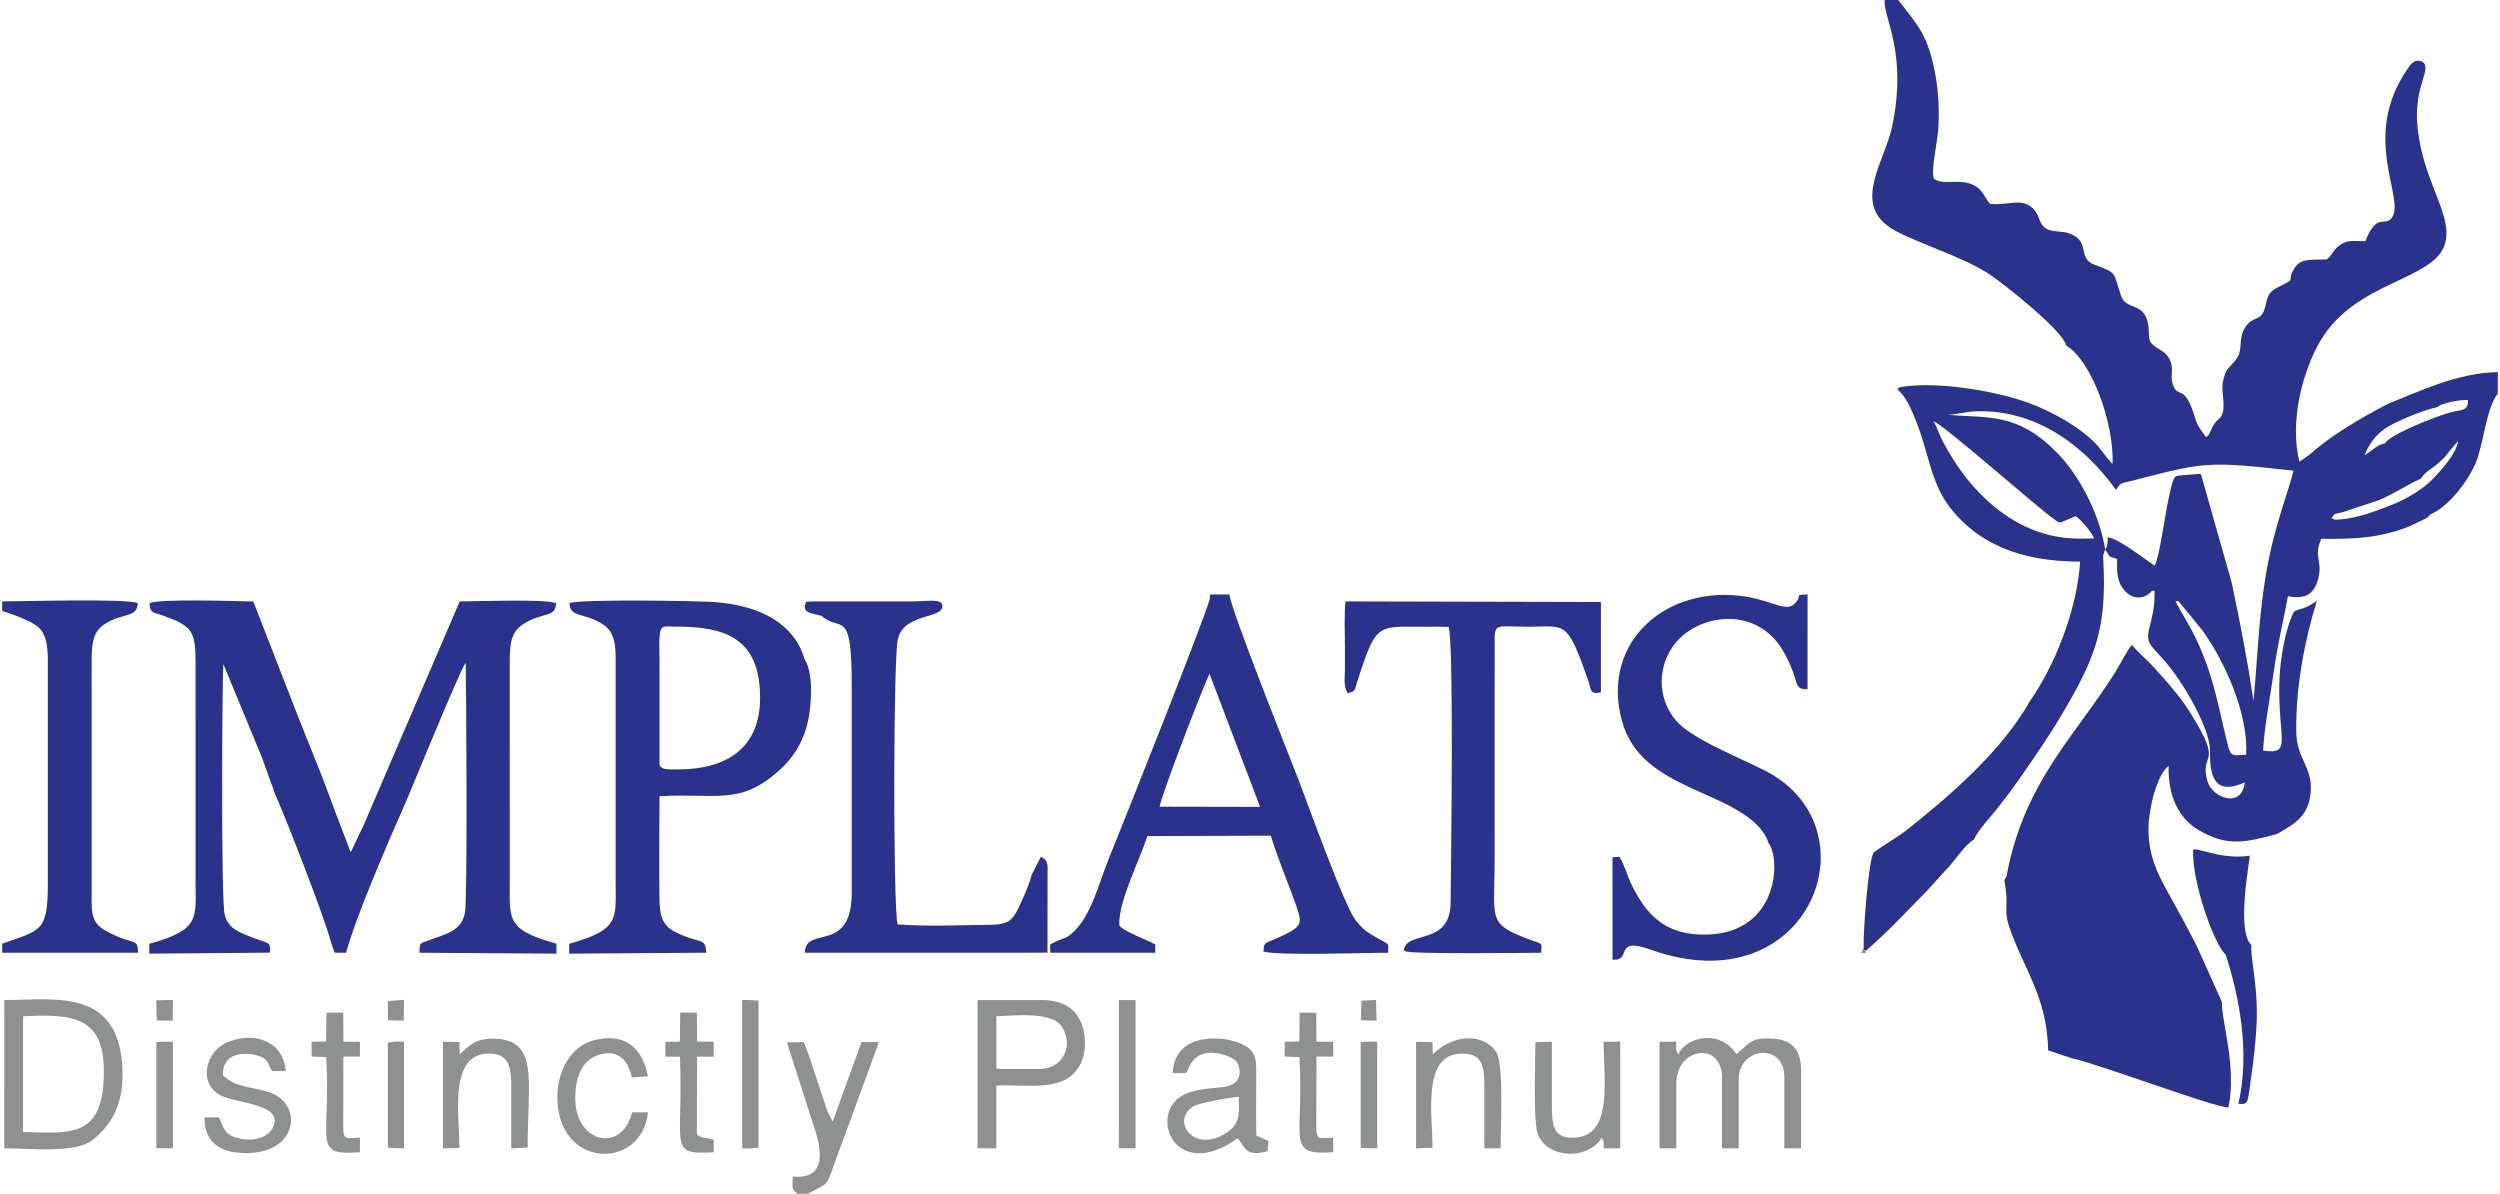 <?xml version="1.0" encoding="UTF-8"?>
<!DOCTYPE svg PUBLIC "-//W3C//DTD SVG 1.1//EN" "http://www.w3.org/Graphics/SVG/1.1/DTD/svg11.dtd">
<!-- Creator: CorelDRAW 2021 (64-Bit) -->
<svg xmlns="http://www.w3.org/2000/svg" xml:space="preserve" width="400px" height="191px" version="1.1" style="shape-rendering:geometricPrecision; text-rendering:geometricPrecision; image-rendering:optimizeQuality; fill-rule:evenodd; clip-rule:evenodd"
viewBox="0 0 179.237 85.735"
 xmlns:xlink="http://www.w3.org/1999/xlink"
 xmlns:xodm="http://www.corel.com/coreldraw/odm/2003">
 <defs>
  <style type="text/css">
   <![CDATA[
    .fil0 {fill:#2B328C}
    .fil1 {fill:#8F9190}
   ]]>
  </style>
 </defs>
 <g id="Layer_x0020_1">
  <g id="_2083173557584">
   <path class="fil0" d="M156.29 43.162l1.726 2.108c1.605,2.221 3.304,5.958 3.149,8.932 -0.93,0.068 -1.106,0.14 -1.3,-0.617 -0.68,-2.656 -0.999,-5.033 -2.355,-7.813 -0.504,-1.033 -0.973,-1.724 -1.423,-2.58 -0.244,-0.163 -0.128,-0.03 -0.33,-0.323 -0.002,-0.002 -0.112,-0.263 -0.119,-0.276 0.511,0.243 0.392,0.116 0.652,0.569zm-7.075 -4.479c-2.984,0.007 -5.198,-1.384 -6.735,-2.818 -1.29,-1.203 -2.201,-2.5 -3.073,-4.1 -0.254,-0.466 -0.487,-1.212 -0.704,-1.5 0.542,0.062 7.521,6.236 8.651,7.014 0.557,0.383 0.206,0.33 1.562,-0.212 0.372,0.243 1.136,1.139 1.325,1.602l-1.026 0.014zm1.825 0.788c-0.448,-2.761 -1.992,-5.489 -3.513,-7.014 -2.875,-2.884 -4.959,-2.401 -7.802,-2.67 0.579,0.005 1.231,-0.219 2.019,-0.247 4.254,-0.146 7.728,2.379 10.074,5.648 0.345,-0.585 0.416,-0.473 1.151,-0.661 5.246,-1.343 5.27,-1.422 11.584,-0.725 -0.233,1.223 -1.408,3.946 -2,7.624 -0.498,3.096 -0.569,5.774 -0.86,8.902 -0.441,-2.892 -0.97,-5.677 -1.574,-8.502l-2.179 -7.684c-0.008,-0.051 -0.039,-0.063 -0.063,-0.112 -1.941,0.18 -1.759,0.008 -1.99,0.574 -0.109,0.267 -0.016,0.01 -0.102,0.352 -0.077,0.303 -0.117,0.542 -0.191,0.855 -0.247,1.049 -0.664,4.247 -1.002,4.811 -0.684,-0.438 -2.566,-1.942 -3.375,-2.038 -0.001,0.381 0.011,0.591 -0.177,0.887zm-2.8 -14.655c1.854,1.116 3.446,5.637 3.328,8.499 -0.462,-0.435 -0.774,-0.994 -1.21,-1.451 -1.157,-1.213 -3.182,-2.332 -4.835,-2.934 -2.296,-0.837 -6.475,-1.569 -9.154,-1.139 -0.484,0.175 -0.15,0.143 0.266,0.761 0.218,0.323 0.4,0.7 0.57,1.086 1.204,2.722 1.202,4.975 2.776,6.929 1.979,2.456 4.899,3.762 9.256,3.77 -0.235,3.643 -1.926,7.635 -3.621,10.041 -1.976,3.527 -5.769,6.824 -8.972,9.342 -0.406,0.319 -2.061,1.321 -2.232,1.52 -0.371,0.427 -0.77,5.807 -0.718,6.742 0.037,0.571 -0.055,0.165 0.184,0.28 1.548,-1.348 2.609,-2.508 3.981,-3.894 0.775,-0.782 1.132,-1.247 1.861,-2.015 0.56,-0.591 1.213,-1.655 1.897,-2.062 0.244,-0.615 1.182,-1.611 1.634,-2.178 0.527,-0.661 1.146,-1.485 1.659,-2.224 1.077,-1.553 2.035,-2.922 3.026,-4.593 2.513,-4.24 3.209,-6.279 2.968,-11.071 -0.004,-0.09 -0.013,-0.285 -0.004,-0.357l0.093 -0.304c0.007,-0.02 0.026,-0.066 0.047,-0.093 0.407,0.551 0.073,0.443 0.859,0.668 -0.039,1.001 0.009,1.726 0.566,2.315 0.555,0.585 1.383,0.646 1.946,-0.04l0.375 -0.175 -0.208 0.463c0.016,0.859 -0.148,1.562 -0.358,2.349 -0.453,1.702 0.613,1.114 2.833,4.913 0.482,0.826 1.529,2.79 1.509,3.959 -0.037,2.214 0.561,3.128 2.498,2.268 -0.208,1.913 -2.332,1.123 -2.677,-0.084 -0.576,-2.02 1.009,-1.103 -0.771,-4.155 -0.713,-1.222 -1.241,-1.936 -2.124,-2.956 -1.547,-1.784 -1.33,-1.39 -2.549,-2.672 -0.37,0.471 -0.841,1.414 -1.171,1.939 -2.811,4.475 -6.147,7.519 -7.599,13.612 -0.05,0.209 -0.082,0.406 -0.13,0.615 -0.119,0.517 -0.005,0.34 -0.24,0.709 0.505,3.011 -0.608,1.554 1.506,6.141 0.896,1.944 1.563,3.527 1.638,6.097l1.675 0.563c1.71,0.323 10.363,3.584 11.269,3.533 0.632,-2.89 -0.553,-6.402 -0.46,-7.562l-1.815 -4.036c-0.729,-1.42 -1.332,-2.526 -2.092,-3.891 -0.744,-1.338 -1.398,-2.66 -1.373,-4.599 0.017,-1.38 0.619,-3.835 1.446,-4.436 -0.057,2.19 0.749,3.766 2.134,4.592 2.045,1.221 3.364,0.913 5.641,0.299 1.275,-0.727 2.29,-1.288 2.428,-2.999 0.15,-1.853 -1,-2.354 -1.034,-4.318 -0.057,-3.249 0.626,-6.692 1.476,-9.418 -0.274,0.151 -0.483,0.313 -0.756,0.435 -0.317,0.141 -0.557,0.15 -0.874,0.313 -0.653,1.208 -1.038,3.603 -1.067,5.225 -0.073,3.97 0.931,5.107 -1.162,4.762 0.08,-1.672 0.518,-3.882 0.762,-5.622 0.282,-2.024 0.69,-3.659 1.022,-5.46 1.234,0.239 1.873,-0.136 2.162,-1.212 0.376,-1.401 -0.369,-1.448 0.227,-2.91 2.356,0.03 4.131,-0.041 6.29,-0.873l1.218 -0.583c0.251,-0.172 -0.022,0.031 0.157,-0.118 0.164,-0.136 0.163,-0.161 0.185,-0.189 0.051,-0.63 0.154,-0.143 -0.094,-0.463l-3.136 1.17c0.031,-0.016 0.077,-0.029 0.099,-0.036l1.991 -1.009c-0.665,0.039 -0.689,0.167 -1.443,0.298 0.007,-0.007 0.282,-0.111 0.697,-0.739l-0.762 0.049c-1.192,0.474 -2.763,1.103 -4.215,1.119l-0.436 0.171 0.197 -0.278c0.273,-0.406 0.08,-0.244 0.78,-0.426l2.578 -0.855c1.207,-0.496 2.023,-1.108 3.052,-1.557 -0.172,-0.499 0.053,-0.177 -0.309,-0.489l-0.735 0.415c0.362,-0.397 0.249,-0.483 0.149,-0.695l-0.232 0.189c-0.035,0.027 -0.071,0.058 -0.109,0.085l-0.854 0.322c0.197,-0.223 0.178,-0.139 0.309,-0.289 0.276,-0.315 0.053,0.083 0.213,-0.308l-0.171 -0.176c-0.282,-0.302 -0.381,-0.497 -0.75,-0.571 0.216,-0.08 0.388,-0.072 0.575,-0.235 0.488,-0.426 0.193,-0.106 0.42,-0.66 -1.031,0.14 0.029,0.069 -0.895,0.348 0.379,-0.848 0.101,-0.419 -0.219,-0.459 -0.511,0.059 -0.981,0.599 -1.436,0.836 0.415,-1.023 1.007,-1.728 2.06,-2.252 0.891,-0.443 2.119,-0.963 3.179,-1.201 -0.185,-0.386 0.188,-0.121 -0.33,-0.367 -0.786,-0.374 -1.514,0.794 -3.105,0.754 0.031,-0.04 0.833,-0.406 0.896,-0.621l-1.076 0.027c-1.717,0.892 -4.119,2.281 -5.558,3.614l-0.739 0.513c-0.754,-2.905 0.269,-6.611 1.512,-8.7 2.586,-4.343 8.258,-4.3 8.963,-7.029 0.533,-2.06 -1.702,-4.526 -2.013,-8.497 -0.22,-2.798 1.035,-3.917 0.405,-4.476 -0.589,-0.288 -0.852,0.119 -1.134,0.531 -3.319,4.848 -0.194,9.146 -1.058,10.587 -0.492,0.821 -1.072,-0.444 -1.947,1.744 -0.774,0.024 -1.242,-0.14 -1.843,0.295 -0.49,0.353 -0.444,0.606 -0.914,1.01 -1.004,0.078 -1.825,-0.126 -2.288,0.575 -0.759,1.151 0.308,0.666 -1.244,1.444 -0.887,0.444 -0.673,0.818 -1.001,1.701 -0.269,0.726 -0.912,0.367 -1.404,1.28 -0.439,0.817 -0.081,1.469 -0.551,2.131 -0.46,0.65 -0.798,0.64 -0.992,1.701 -0.131,0.716 0.23,1.653 -0.062,2.327 -0.162,0.372 -0.321,0.291 -0.595,0.737 -0.135,0.22 -0.158,0.356 -0.25,0.509 -0.22,0.366 -0.021,0.139 -0.3,0.367 -0.251,-0.39 -0.59,-0.732 -0.758,-1.305 -0.799,-2.724 -1.278,-1.326 -1.641,-2.543 -0.196,-0.657 0.127,-1.042 -0.212,-1.74 -0.265,-0.547 -0.716,-0.655 -1.114,-0.973 -0.539,-0.428 -0.299,-0.742 -0.422,-1.506 -0.273,-1.688 -1.578,-0.994 -1.953,-2.087 -0.603,-1.756 -0.219,-1.589 -1.939,-2.244 -1.225,-0.466 -0.208,-1.679 -1.799,-2.242 -0.535,-0.189 -1.263,-0.055 -1.71,-0.381 -0.426,-0.31 -0.376,-0.766 -0.719,-1.219 -0.832,-1.096 -1.946,-0.334 -3.261,-0.524 -0.487,-0.631 -0.541,-1.168 -1.484,-1.462 -0.932,-0.292 -1.862,0.129 -2.524,-0.323 -0.242,-0.6 0.254,-2.663 0.311,-3.585 0.079,-1.267 0.019,-2.605 -0.197,-3.823 -0.508,-2.869 -1.254,-3.611 -2.681,-5.437l-0.973 0c-0.115,1.248 1.658,3.764 0.536,9.076 -0.546,2.588 -2.982,5.666 0.115,7.43 1.715,0.977 5.146,1.985 7.012,3.286 1.13,0.788 5.121,3.946 5.376,5.024zm28.142 6.854l0.107 -0.349c0.058,0.796 0.099,0.109 -0.107,0.349zm-5.092 -2.64l1.076 -0.027c-0.063,0.215 -0.865,0.581 -0.896,0.621 1.591,0.04 2.319,-1.128 3.105,-0.754 0.518,0.246 0.145,-0.019 0.33,0.367 0.265,-0.29 1.6,-0.535 2.194,-0.513 0.013,0.869 -0.523,0.67 -1.371,0.922 -0.99,0.293 -3.56,1.298 -4.355,1.946 -0.179,0.146 -0.139,0.118 -0.271,0.262 0.32,0.04 0.598,-0.389 0.219,0.459 0.924,-0.279 -0.136,-0.208 0.895,-0.348 -0.227,0.554 0.068,0.234 -0.42,0.66 -0.187,0.163 -0.359,0.155 -0.575,0.235 0.369,0.074 0.468,0.269 0.75,0.571l0.171 0.176c-0.16,0.391 0.063,-0.007 -0.213,0.308 -0.131,0.15 -0.112,0.066 -0.309,0.289l0.854 -0.322c0.038,-0.027 0.074,-0.058 0.109,-0.085l0.232 -0.189c0.1,0.212 0.213,0.298 -0.149,0.695l0.735 -0.415c0.362,0.312 0.137,-0.01 0.309,0.489 0.253,-0.469 0.964,-0.817 1.36,-1.206 0.359,-0.352 0.39,-0.361 0.64,-0.699l0.672 -0.802c-0.1,0.892 -1.279,2.188 -1.843,2.76 -0.647,0.657 -1.731,1.347 -2.785,1.773l0.762 -0.049c-0.415,0.628 -0.69,0.732 -0.697,0.739 0.754,-0.131 0.778,-0.259 1.443,-0.298l-1.991 1.009c-0.022,0.007 -0.068,0.02 -0.099,0.036l3.136 -1.17c0.248,0.32 0.145,-0.167 0.094,0.463 1.242,-0.5 2.611,-2.256 3.211,-3.602 0.6,-1.346 0.758,-3.953 1.624,-5.074l0 -1.532c-2.887,0.04 -5.679,1.398 -7.947,2.305zm-11.596 39.529c1.009,3.159 1.745,7.053 0.911,10.718 0.782,0.067 0.645,-0.067 0.963,-2.25 0.145,-0.995 0.239,-1.955 0.314,-2.958 0.227,-3.025 -0.424,-5.089 -0.345,-6.203 -1.105,-1.005 -0.104,-6.031 -0.125,-6.409 -1.985,0.28 -3.41,-0.501 -4.053,-0.456 -0.124,2.266 1.495,6.831 2.335,7.558zm-3.607 -25.367l0.203 -0.03c-0.26,-0.453 -0.141,-0.326 -0.652,-0.569 0.007,0.013 0.117,0.274 0.119,0.276 0.202,0.293 0.086,0.16 0.33,0.323zm-1.509 -0.49l0.208 -0.463 -0.375 0.175c0.229,0.13 0.174,-0.228 0.167,0.288zm12.961 -5.38l-0.239 -0.107 -0.197 0.278 0.436 -0.171zm8.843 -5.652c0.206,-0.24 0.165,0.447 0.107,-0.349l-0.107 0.349z"/>
   <path class="fil0" d="M25.991 59.193l-0.958 2.02 -0.997 -2.607 -1.026 -2.743c-0.613,0.139 -0.459,-0.28 -0.357,0.746l-0.696 -0.548c0.021,0.86 -0.005,0.419 0.298,0.996 -0.341,0.718 0.455,-0.549 -0.215,0.195l-0.162 0.214c-0.07,0.19 -0.014,0.479 0.029,0.737 -0.296,-0.325 -0.226,-0.072 -0.25,-0.697 -0.051,0.045 -0.112,0.091 -0.154,0.135 -0.036,0.038 -0.092,0.083 -0.129,0.124l-0.139 0.205c-0.01,-0.017 -0.016,0.055 -0.025,0.083l-0.09 -0.19c-0.017,-0.026 -0.04,-0.069 -0.062,-0.097 -0.471,-0.613 0.447,0.132 -0.445,-0.409 0.138,0.998 0.303,0.57 0.397,1.493 -0.39,-0.476 -0.636,-1.552 -0.97,-2.132l-0.174 -0.258c-0.023,0.046 -0.065,0.097 -0.081,0.131l-0.165 0.488c0.598,1.301 3.516,8.724 3.986,10.571l0.236 0.673c0.011,0.024 0.034,0.071 0.056,0.103l0.799 -0.001c0.735,-2.659 2.955,-7.794 4.136,-10.466 0.687,-1.553 3.977,-9.705 4.455,-10.358 0.043,1.373 0.136,16.882 -0.046,17.918 -0.227,1.29 -1.239,1.525 -2.489,1.976 -0.777,0.281 -0.756,0.147 -0.785,0.931l9.84 0.066 -0.002 -0.714c-3.623,-1.019 -3.354,-1.73 -3.352,-4.448l-0.002 -15.535c0,-1.259 -0.019,-2.321 0.932,-2.944 1.434,-0.942 2.36,-0.429 2.399,-1.535 -0.775,-0.309 -5.69,-0.126 -6.923,-0.121l-6.869 15.998zm57.139 -1.258c0.028,-0.551 3.069,-8.52 3.583,-9.54l3.629 9.555 -7.212 -0.015zm3.579 -14.832c-0.726,2.29 -6.202,16.036 -7.2,18.482 -0.831,2.034 -1.39,4.656 -3.035,5.714 -0.212,0.097 -0.645,0.244 -0.787,0.32 -0.577,0.311 -0.395,0.038 -0.412,0.808l7.539 -0.002c-0.032,-0.897 0.156,-0.439 -0.348,-0.778 -0.067,-0.045 -2.062,-0.822 -2.231,-1.188 -0.104,-1.688 1.512,-4.783 2.008,-6.411l8.872 -0.029c0.475,1.581 1.209,3.295 1.755,4.843 0.418,1.186 0.593,1.56 -0.494,2.129 -1.634,0.855 -1.771,0.503 -1.788,1.352 1.274,0.31 7.196,0.079 8.955,0.084 -0.03,-0.827 0.26,-0.438 -1.088,-1.235 -0.593,-0.35 -0.823,-0.566 -1.265,-1.126 -0.79,-0.998 -3.431,-8.346 -4.016,-9.877 -0.575,-1.504 -4.862,-12.196 -5.038,-13.496l-1.369 0 -0.058 0.41zm-39.501 4.245c0,-0.474 -0.038,-1.366 0.021,-1.797 0.09,-0.662 0.319,-0.556 1.001,-0.552 2.806,0.018 5.759,0.32 6.152,4.137 0.466,4.536 -2.289,6.162 -5.994,6.122 -0.534,-0.006 -1.181,0.059 -1.181,-0.441l0.001 -7.469zm-6.484 21.143l9.837 -0.068c-0.043,-1.148 -0.405,-0.585 -2.203,-1.479 -0.924,-0.46 -1.135,-1.125 -1.153,-2.412 -0.033,-2.437 -0.002,-4.908 0.004,-7.348 4.135,-0.242 5.795,0.71 8.658,-1.911 0.903,-0.827 1.619,-1.854 1.987,-3.396 0.299,-1.255 0.419,-3.582 -0.227,-4.529 -0.741,-2.583 -3.237,-3.88 -6.495,-4.109 -1.301,-0.092 -9.695,-0.216 -10.385,0.077 0.036,1.1 1.008,0.619 2.399,1.526 0.952,0.62 0.915,1.704 0.914,2.954l-0.001 15.534c0.002,2.655 0.317,3.438 -3.335,4.452l0 0.709zm86.134 -7.939c0.877,1.085 0.765,6.403 -4.375,6.567 -3.016,0.096 -4.383,-1.4 -5.454,-3.568 -0.337,-0.684 -0.5,-1.427 -0.881,-2.017l-0.497 0.039 0.003 7.35c1.442,0.127 0.048,-1.685 2.71,-0.728 11.603,4.172 16.453,-9.083 7.913,-13.009 -1.847,-0.918 -4.133,-1.826 -5.55,-2.947 -1.546,-1.224 -2.188,-3.755 -0.708,-5.852 1.598,-2.264 6.071,-3.102 8.033,0.614 1.144,2.167 0.51,2.46 1.61,2.508l0.001 -6.817c-1.061,0.043 -0.302,0.007 -0.904,0.639 -0.618,0.649 -1.419,-0.103 -3.441,-0.469 -5.738,-0.959 -10.582,3.233 -8.969,8.97 0.696,2.478 2.636,3.683 4.851,4.718 2.015,0.942 5.05,1.997 5.658,4.002zm-30.219 -10.771c0.574,-0.125 0.476,-0.203 0.687,-0.849 1.161,-3.55 1.34,-3.932 3.493,-3.921 1.022,0.006 2.053,-0.015 3.074,0.012 0.381,1.719 0.159,16.927 0.133,19.819 -0.027,3.128 -3.208,1.948 -3.358,3.418 0.032,0.022 0.086,0.006 0.105,0.05 0.101,0.238 9.562,0.116 9.767,0.116 -0.022,-0.846 0.308,-0.491 -1.294,-1.121 -2.551,-1.004 -2.06,-1.471 -2.06,-5.319l0.005 -14.484c0.053,-3 -0.44,-2.488 2.443,-2.489 2.635,-0.001 2.744,-0.59 4.315,3.988 0.172,0.499 0.049,0.897 0.873,0.727l-0.002 -6.491 -18.34 -0.045c-0.107,0.996 -0.042,2.238 -0.042,3.26 0,0.548 0.003,1.096 -0.001,1.644 -0.004,0.54 -0.12,1.254 0.202,1.685zm-37.79 -5.557c1.37,1.264 2.168,-0.761 2.167,5.066l0 14.937c-0.076,4.318 -3.322,2.192 -3.369,4.199l17.427 -0.004 0.006 -5.549c0.007,-0.762 0.065,-1.096 -0.482,-1.338l-0.664 1.295c-0.154,0.674 -0.643,1.768 -0.946,2.389 -0.457,0.938 -0.804,1.182 -2.035,1.198 -1.971,0.026 -4.747,0.137 -6.644,-0.032 -0.343,-1.395 -0.3,-19.712 0.027,-20.503 0.443,-1.895 3.337,-1.405 3.181,-2.417 -0.077,-0.496 -1.146,-0.272 -2.245,-0.272l-7.169 -0.003c-0.645,0.119 -0.226,-0.166 -0.455,0.275 -0.092,0.564 0.458,0.575 1.201,0.759zm-58.849 -0.338c0.738,0.207 2.117,0.727 2.601,1.161 0.756,0.677 0.678,2.016 0.677,3.198l0 15.235c0.004,3.487 -0.524,3.305 -3.278,4.298l0 0.647 9.762 0c-0.043,-1.163 -0.236,-0.421 -2.351,-1.594 -1.116,-0.619 -0.987,-1.471 -0.984,-3.052l-0.001 -15.833c-0.002,-1.247 -0.058,-2.426 0.83,-3.05 1.342,-0.943 2.446,-0.461 2.483,-1.58 -0.809,-0.345 -8.224,-0.123 -9.739,-0.123l0 0.693zm10.561 24.606l8.682 -0.072c-0.017,-0.907 0.077,-0.519 -1.713,-1.263 -0.795,-0.33 -1.314,-0.605 -1.545,-1.444 -0.281,-1.024 -0.182,-16.802 -0.103,-18.022l2.761 6.678c0.609,0.183 0.115,0.251 0.475,0l-0.458 -1.451c-0.148,-0.368 -0.007,-0.004 -0.146,-0.32 -0.039,-0.09 -0.096,-0.233 -0.127,-0.301 -0.22,-0.486 0.019,-0.09 -0.363,-0.617 0.019,-0.037 0.061,-0.076 0.078,-0.1 0.37,-0.54 0.224,-0.373 0.319,-1.045 0.359,0.239 0.088,0.291 0.506,0.339 0.015,0.002 0.061,-0.011 0.074,-0.01 0.212,0.017 0.115,-0.004 0.268,0.367l0.397 -0.405c0.028,-0.038 0.045,-0.217 0.05,-0.267 0.102,0.192 0.156,0.459 0.16,0.465 0.172,0.344 -0.01,0.134 0.288,0.407 0.013,-0.038 0.006,-0.09 0.012,-0.119l0.336 -0.826c0.029,0.811 -0.075,0.829 0.366,1.532l0.183 0.259c0.103,-0.774 -0.073,-0.122 0.233,-0.703l-3.256 -8.372c-1.228,-0.028 -6.72,-0.209 -7.455,0.114 0.027,0.776 0.327,0.656 1.045,0.92 2.092,0.768 2.267,1.126 2.261,3.56l-0.001 15.534c0.001,2.578 0.37,3.445 -3.326,4.456l-0.001 0.706zm8.082 -14.123l0.977 2.71 0.165 -0.488c0.016,-0.034 0.058,-0.085 0.081,-0.131l0.174 0.258c0.334,0.58 0.58,1.656 0.97,2.132 -0.094,-0.923 -0.259,-0.495 -0.397,-1.493 0.892,0.541 -0.026,-0.204 0.445,0.409 0.022,0.028 0.045,0.071 0.062,0.097l0.09 0.19c0.009,-0.028 0.015,-0.1 0.025,-0.083l0.139 -0.205c0.037,-0.041 0.093,-0.086 0.129,-0.124 0.042,-0.044 0.103,-0.09 0.154,-0.135 0.024,0.625 -0.046,0.372 0.25,0.697 -0.043,-0.258 -0.099,-0.547 -0.029,-0.737l0.162 -0.214c0.67,-0.744 -0.126,0.523 0.215,-0.195 -0.303,-0.577 -0.277,-0.136 -0.298,-0.996l0.696 0.548c-0.102,-1.026 -0.256,-0.607 0.357,-0.746l-1.716 -4.289c-0.306,0.581 -0.13,-0.071 -0.233,0.703l-0.183 -0.259c-0.441,-0.703 -0.337,-0.721 -0.366,-1.532l-0.336 0.826c-0.006,0.029 0.001,0.081 -0.012,0.119 -0.298,-0.273 -0.116,-0.063 -0.288,-0.407 -0.004,-0.006 -0.058,-0.273 -0.16,-0.465 -0.005,0.05 -0.022,0.229 -0.05,0.267l-0.397 0.405c-0.153,-0.371 -0.056,-0.35 -0.268,-0.367 -0.013,-0.001 -0.059,0.012 -0.074,0.01 -0.418,-0.048 -0.147,-0.1 -0.506,-0.339 -0.095,0.672 0.051,0.505 -0.319,1.045 -0.017,0.024 -0.059,0.063 -0.078,0.1 0.382,0.527 0.143,0.131 0.363,0.617 0.031,0.068 0.088,0.211 0.127,0.301 0.139,0.316 -0.002,-0.048 0.146,0.32l0.458 1.451c-0.36,0.251 0.134,0.183 -0.475,0z"/>
   <path class="fil1" d="M1.501 72.991c3.658,-0.204 5.798,0.096 5.802,3.932 0.006,4.795 -2.316,4.493 -5.804,4.369l0.001 -7.805 0.001 -0.496zm-1.351 9.48c1.933,0.002 5.131,0.405 6.406,-0.639 1.294,-1.06 2.12,-2.502 2.087,-4.76 -0.091,-6.205 -4.827,-5.249 -8.492,-5.249l-0.001 10.648zm120.087 -4.652c0,-2.628 3.277,-3.022 3.277,-0.448l0 5.1 1.204 0 0 -4.951c0,-2.33 3.277,-2.676 3.277,-0.149l0 5.1 1.204 0.001 0 -5.549c0.001,-1.412 -0.555,-2.19 -1.845,-2.313 -1.791,-0.171 -1.871,0.361 -2.8,1.091 -1.22,-1.83 -3.646,-1.224 -4.178,0.038 -0.213,-0.389 -0.138,-0.364 -0.139,-0.922l-1.204 0 0 7.653 1.204 0.002 0 -4.653zm-48.835 -4.83c1.538,-0.08 3.989,-0.311 4.69,0.731 0.911,1.355 0.075,3.049 -1.559,3.049l-2.539 0.004 -0.589 -0.02 -0.003 -3.764zm-1.349 0.947l0 8.534 1.349 0.002 0 -4.513c2.513,-0.066 4.991,0.501 6.047,-1.55 0.445,-0.863 0.412,-2.224 -0.03,-3.117 -0.431,-0.875 -1.137,-1.347 -2.437,-1.467l-4.929 -0.002 0 2.113zm18.757 4.841c0.055,1.437 0.006,2.003 -0.88,2.58 -2.621,1.703 -4.249,-1.401 -1.926,-2.072 0.532,-0.154 2.381,-0.512 2.806,-0.508zm-3.822 -1.705c0.151,-0.162 0.059,-0.046 0.181,-0.272l0.093 -0.203c0.847,-1.814 3.228,-0.644 3.403,-0.341 0.278,0.482 0.531,1.642 -1.017,1.82 -0.907,0.103 -1.612,0.115 -2.448,0.402 -3.113,1.065 -1.198,6.672 3.548,3.266 0.567,0.794 0.628,1.343 2.148,0.928l0.04 -0.726 -0.86 -0.385c-0.032,-1.287 -0.015,-2.602 -0.01,-3.892 0.006,-1.475 0.101,-2.163 -1.04,-2.694 -1.338,-0.622 -4.83,-0.876 -4.963,2.098l0.925 -0.001zm-27.881 8.663l0.757 0c1.394,-0.789 1.278,-0.361 1.882,-2.092 0.348,-0.996 0.725,-1.948 1.084,-2.948 0.717,-1.996 1.44,-3.902 2.137,-5.85l-1.248 -0.011 -2.069 5.714 -0.391 -0.758c-0.09,-0.256 -0.148,-0.47 -0.216,-0.675 -0.166,-0.498 -0.319,-0.947 -0.489,-1.452 -0.314,-0.936 -0.577,-1.865 -0.984,-2.819l-1.212 0.019c0.555,1.739 1.153,3.577 1.723,5.368 0.31,0.973 1.818,4.591 -1.304,4.261 0,0.77 -0.152,0.816 0.33,1.243zm-41.251 -8.499c-0.063,-2.129 2.544,-1.559 2.968,-1.212 0.406,0.333 0.284,0.584 0.593,0.898l0.947 0.001c-0.165,-2.083 -2.117,-2.866 -4.102,-2.108 -1.7,0.65 -2.217,3.03 -0.55,3.869 1.181,0.595 4.686,0.592 3.682,2.384 -0.348,0.621 -1.337,0.922 -2.295,0.71 -1.16,-0.257 -1.142,-0.693 -1.533,-1.53l-1.038 0c-0.003,1.569 0.854,2.377 2.345,2.528 4.33,0.44 4.841,-3.37 2.457,-4.27 -1.373,-0.518 -2.387,-0.289 -3.474,-1.27zm94.259 -2.383c0.003,1.322 -0.185,5.715 0.184,6.624 0.736,1.817 3.697,1.791 4.578,0.231 0.201,0.36 0.132,0.233 0.134,0.764l1.2 -0.001 -0.001 -7.655 -1.198 0.001c0,2.594 0.701,6.639 -1.957,6.88 -1.756,0.159 -1.761,-0.993 -1.755,-2.533 0.005,-1.448 0.004,-2.899 -0.001,-4.354l-1.184 0.043zm-77.274 7.599c0,-2.308 -0.773,-6.62 1.961,-6.78 1.686,-0.098 1.769,1.091 1.762,2.594 -0.006,1.401 -0.001,2.803 0,4.216l1.175 -0.065c0,-4.905 0.834,-7.787 -2.489,-7.821 -1.286,-0.013 -1.746,0.518 -2.397,1.129l-0.012 -0.89 -1.186 -0.018 0 7.657 1.186 -0.022zm69.887 -0.022c0,-2.313 -0.767,-6.612 1.976,-6.758 1.739,-0.092 1.751,1.087 1.745,2.593 -0.005,1.402 -0.001,2.804 -0.001,4.206l1.166 0c0,-1.443 0.242,-5.834 -0.275,-6.84 -0.563,-1.098 -2.656,-1.736 -4.594,0.079l-0.019 -0.855 -1.182 -0.04 0 7.664 1.184 -0.049zm-57.489 -2.542c-0.728,2.985 -4.173,2.235 -4.079,-1.176 0.037,-1.364 0.487,-2.486 1.51,-2.885 1.432,-0.56 2.253,0.197 2.553,1.557l1.157 -0.085c-0.424,-2.106 -1.684,-3.153 -3.916,-2.58 -1.518,0.39 -2.567,2.05 -2.59,3.997 -0.063,5.253 6.058,5.384 6.507,1.173l-1.142 -0.001zm-23.015 -4.003l1.043 0.027c0.373,6.085 -1.102,7.101 2.427,6.84l-0.002 -1.05c-0.938,0.055 -1.197,0.206 -1.197,-0.746l0.009 -5.071 1.19 0.002 -0.001 -1.071 -1.186 0.001 -0.012 -2.091 -1.206 -0.002 -0.027 2.074 -1.038 0.019 0 1.068zm25.406 0.001l1.047 0.009c0.267,6.483 -0.938,7.056 2.423,6.858l-0.001 -0.901 -0.487 -0.111c-0.182,-0.037 -0.149,0.028 -0.38,-0.075 -0.409,-0.182 -0.341,-0.106 -0.341,-0.71l0.017 -5.064 1.191 -0.004 0.001 -1.073 -1.19 -0.012 -0.019 -2.077 -1.198 0 -0.023 2.083 -1.039 0.008 -0.001 1.069zm44.479 -0.001l1.055 0.031c0.361,5.923 -1.064,7.094 2.428,6.833l0.001 -1.048c-1.09,0.066 -1.213,0.188 -1.213,-0.895l0.011 -4.921 1.203 0 -0.001 -1.068 -1.206 0 -0.007 -2.077 -1.193 -0.014 -0.029 2.067 -1.049 0.024 0 1.068zm-11.91 6.584l1.202 0.002 0 -10.647 -1.201 0 -0.001 10.645zm-27.051 0.004l0.624 0.011 0.548 -0.068 0.001 -10.557 -0.699 -0.039 -0.474 0 0 10.653zm-42.076 -0.013l1.192 0.011 0.002 -7.655 -0.616 -0.003 -0.578 0.023 0 7.624zm86.497 -0.007l1.187 0.019 -0.002 -7.657 -0.622 -0.009 -0.563 0.047 0 7.6zm-69.875 -0.016l1.166 0.035 0 -7.656 -0.632 -0.015 -0.533 0.084 -0.001 7.552zm-16.591 -9.143l1.144 0.006 0.02 -1.484 -1.202 0.026 0.038 1.452zm16.613 -0.017l1.124 0.024 0.02 -1.494 -1.168 0.086 0.024 1.384zm70.953 -1.456l-1.043 0.041 -0.052 1.414 1.137 0.029 -0.042 -1.484zm35.209 -3.559c-0.239,-0.115 -0.147,0.291 -0.184,-0.28l-0.168 0.468c0.653,0.011 0.152,0.044 0.352,-0.188z"/>
  </g>
 </g>
</svg>
